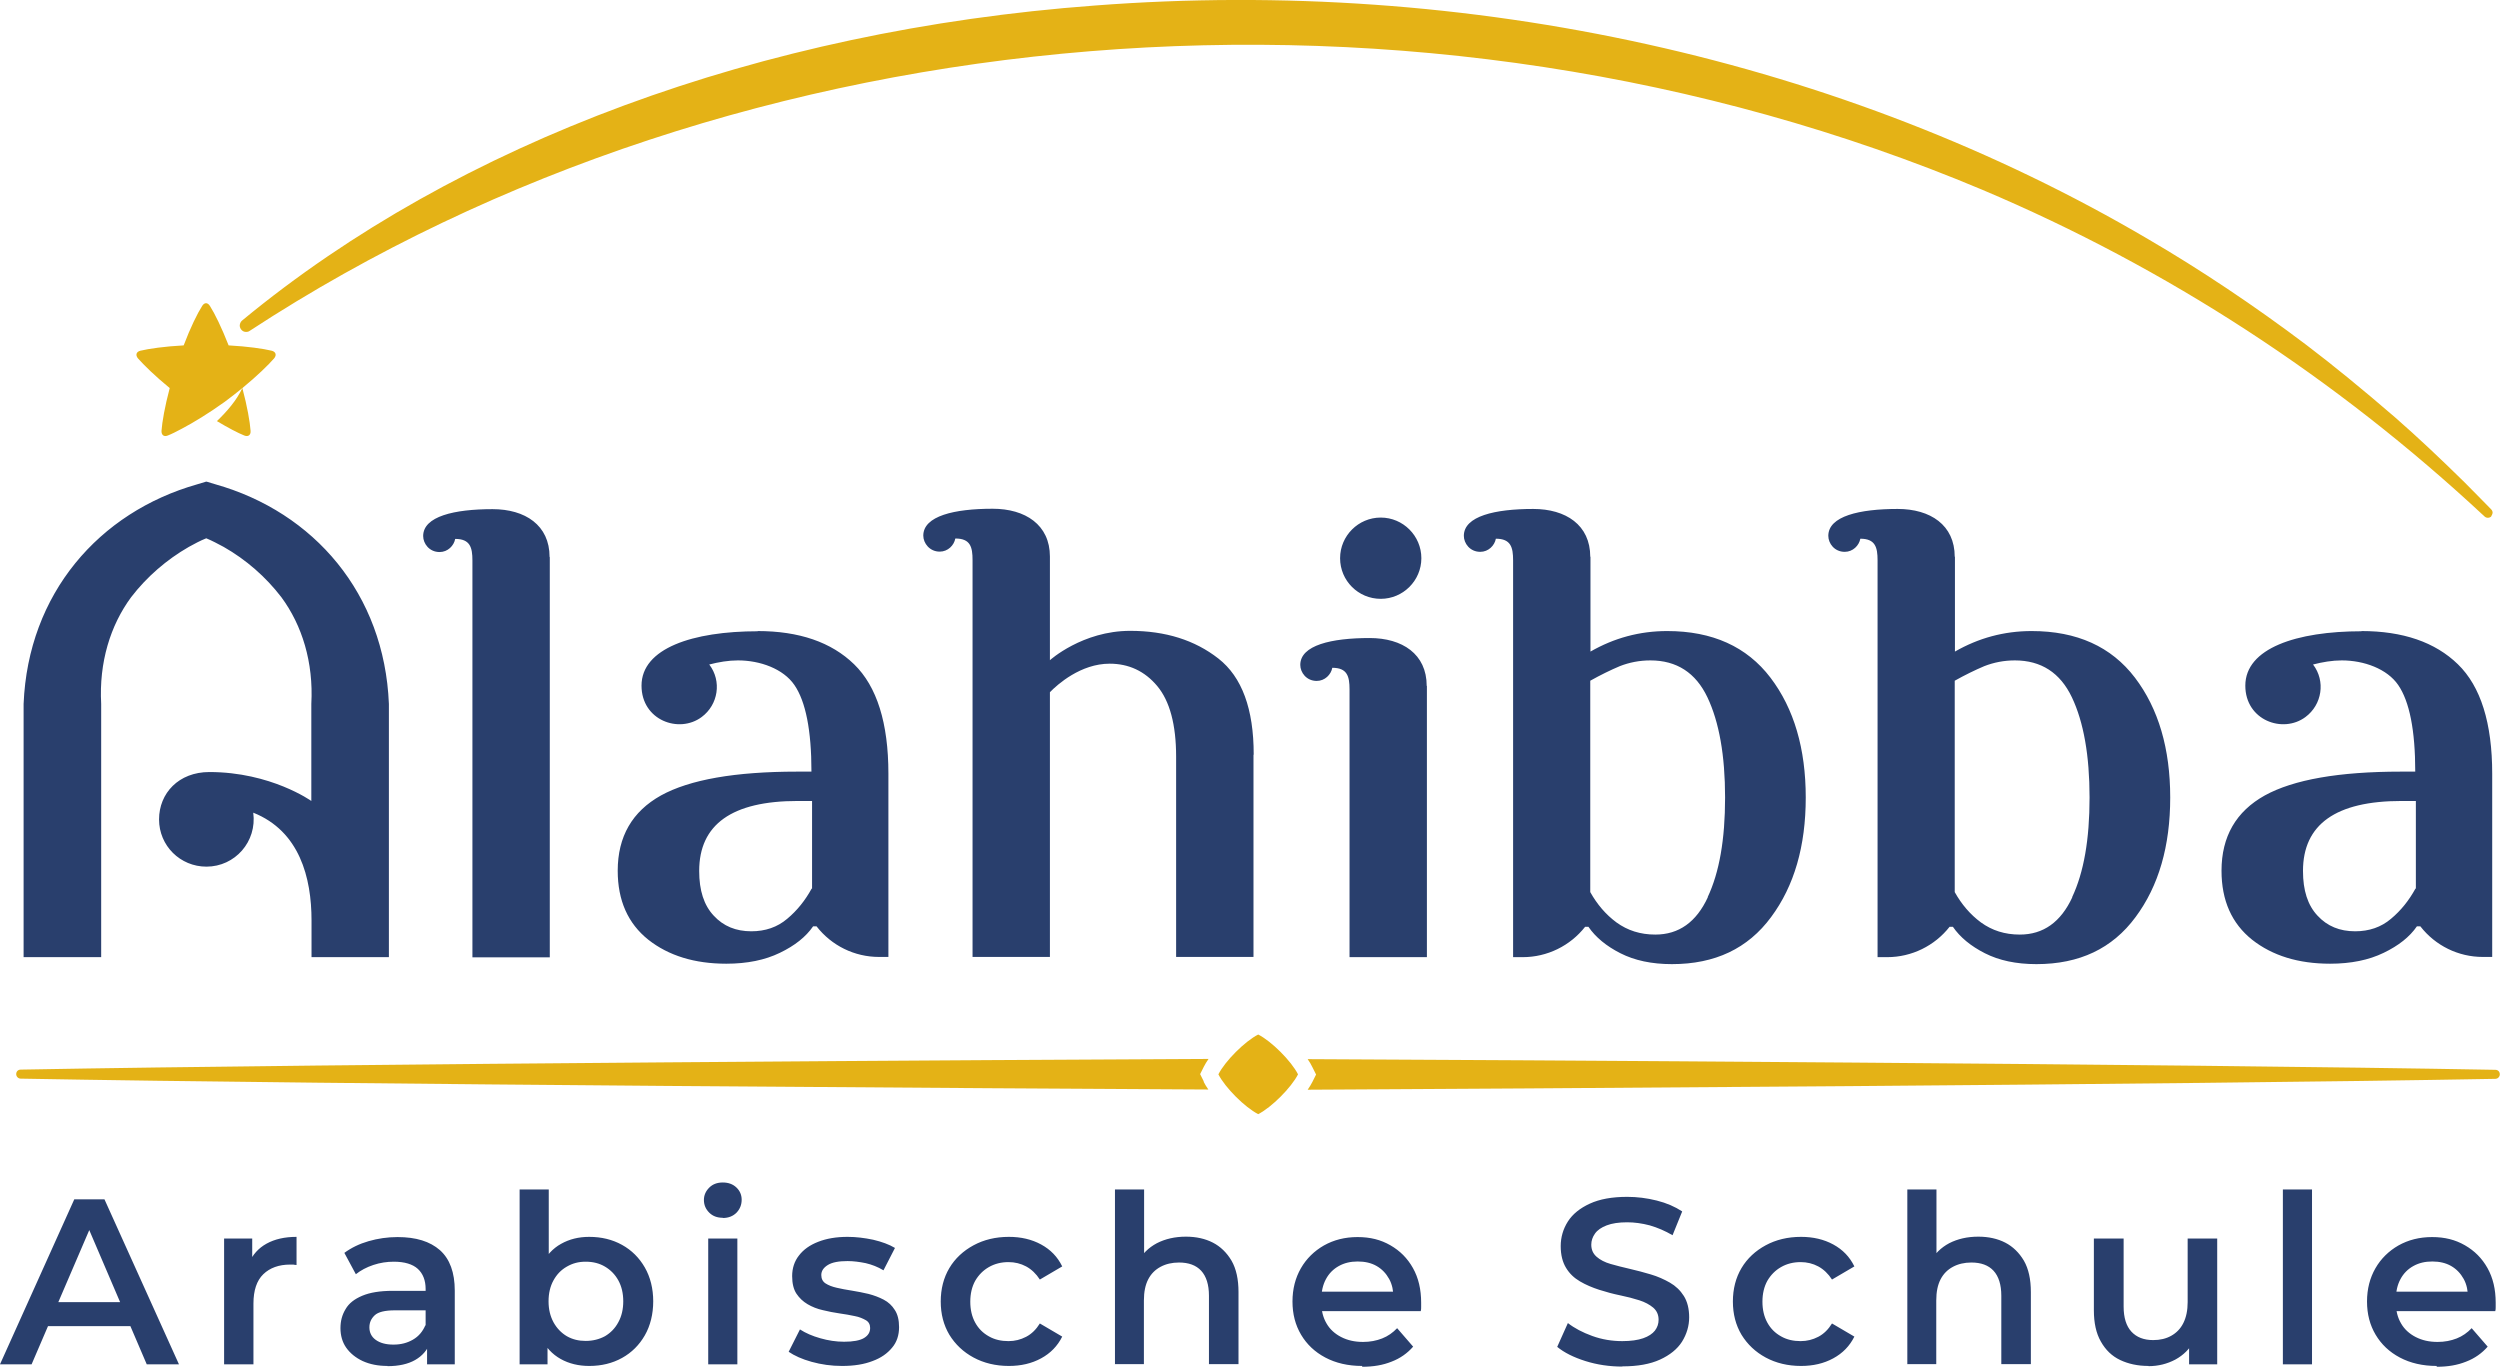 <svg xmlns="http://www.w3.org/2000/svg" id="Layer_2" data-name="Layer 2" viewBox="0 0 121.82 66.59"><defs><style> .cls-1 { fill: #293f6d; } .cls-2 { fill: #e4b216; } </style></defs><g id="Layer_1-2" data-name="Layer 1"><g><path class="cls-1" d="M0,66.48l3.62-8.04h1.47l3.63,8.04h-1.57l-3.1-7.24h.6l-3.11,7.24H0ZM1.66,64.62l.41-1.17h4.33l.4,1.17H1.66ZM10.92,66.48v-6.13h1.37v1.69l-.16-.49c.18-.41.46-.73.86-.95s.88-.33,1.46-.33v1.37c-.05,0-.11-.01-.16-.02-.05,0-.1,0-.15,0-.55,0-.99.16-1.31.47-.32.31-.48.79-.48,1.43v2.96h-1.42ZM18.88,66.56c-.46,0-.86-.08-1.21-.24-.34-.16-.61-.38-.8-.65s-.28-.6-.28-.95.08-.65.25-.93c.16-.28.43-.49.81-.65.38-.16.87-.24,1.49-.24h1.78v.95h-1.68c-.48,0-.81.08-.98.24-.17.16-.26.35-.26.59,0,.25.1.46.31.61.21.15.49.23.86.23s.67-.08.95-.24c.28-.16.48-.4.61-.71l.23.86c-.14.36-.38.64-.73.84-.35.2-.8.3-1.35.3ZM20.81,66.48v-1.25l-.07-.25v-2.17c0-.42-.13-.75-.38-.98s-.65-.35-1.17-.35c-.34,0-.67.05-1,.16-.33.11-.61.26-.85.45l-.56-1.04c.34-.25.73-.44,1.18-.57.45-.13.92-.2,1.41-.2.9,0,1.58.21,2.07.64.48.43.72,1.09.72,1.97v3.59h-1.35ZM25.32,66.48v-8.52h1.42v3.81l-.12,1.63.06,1.63v1.45h-1.37ZM28.71,66.56c-.51,0-.98-.11-1.39-.34-.41-.23-.73-.57-.96-1.04-.23-.47-.34-1.06-.34-1.77s.12-1.31.36-1.77c.24-.46.56-.81.96-1.03.41-.23.86-.34,1.37-.34.6,0,1.13.13,1.6.39.47.26.84.63,1.11,1.1.27.47.41,1.03.41,1.65s-.14,1.19-.41,1.66c-.27.47-.64.84-1.11,1.1-.47.26-1,.39-1.6.39ZM28.54,65.34c.35,0,.66-.08.94-.23.27-.16.49-.38.65-.68.16-.29.24-.63.24-1.02s-.08-.73-.24-1.02c-.16-.29-.38-.51-.65-.67-.27-.16-.58-.24-.94-.24s-.64.08-.92.24c-.28.16-.49.38-.65.67s-.24.63-.24,1.02.08.72.24,1.02c.16.29.38.52.65.68.28.16.58.23.92.23ZM35.22,59.34c-.27,0-.49-.08-.66-.25-.17-.17-.26-.37-.26-.62,0-.23.09-.43.26-.6.17-.17.39-.25.66-.25s.49.08.66.24c.17.16.26.36.26.6s-.08.45-.25.63c-.17.17-.39.26-.67.26ZM34.51,66.48v-6.13h1.42v6.13h-1.42ZM41.03,66.56c-.52,0-1.01-.07-1.48-.2s-.84-.3-1.12-.49l.55-1.09c.28.18.6.32.99.43.38.11.77.17,1.16.17.44,0,.77-.06.97-.18s.3-.28.3-.49c0-.17-.07-.3-.21-.38s-.32-.16-.54-.2c-.22-.05-.47-.09-.74-.13-.27-.04-.54-.09-.82-.16-.27-.06-.52-.16-.74-.29-.22-.13-.4-.3-.54-.51-.14-.21-.21-.5-.21-.86,0-.38.11-.72.33-1,.22-.29.53-.51.94-.67s.88-.24,1.43-.24c.41,0,.82.05,1.25.14.42.1.78.23,1.06.4l-.56,1.09c-.28-.17-.57-.28-.87-.35-.3-.06-.59-.1-.88-.1-.43,0-.75.06-.96.19-.21.13-.32.29-.32.49,0,.18.07.32.21.41s.32.16.54.21.47.1.74.14c.27.04.54.1.81.16.27.07.51.16.74.28.23.12.41.29.54.5.14.21.21.49.21.84,0,.39-.11.73-.34,1-.23.28-.54.5-.95.65-.41.16-.9.24-1.48.24ZM49.16,66.56c-.64,0-1.22-.14-1.72-.41-.5-.27-.89-.64-1.18-1.11-.28-.47-.42-1.01-.42-1.62s.14-1.16.42-1.63c.28-.47.68-.84,1.18-1.11.5-.27,1.07-.41,1.72-.41.59,0,1.11.12,1.57.37.46.25.8.6,1.03,1.07l-1.09.64c-.18-.28-.41-.5-.67-.64s-.55-.21-.86-.21c-.35,0-.67.08-.95.24-.28.16-.5.38-.67.67-.16.29-.24.63-.24,1.02s.08.73.24,1.02c.16.29.38.51.67.67.28.16.6.23.95.23.31,0,.59-.07.86-.21s.49-.36.67-.65l1.09.64c-.23.46-.57.81-1.03,1.06-.46.25-.98.37-1.57.37ZM54.33,66.48v-8.52h1.42v4.05l-.3-.52c.21-.39.51-.69.92-.91.41-.21.88-.32,1.42-.32.5,0,.94.1,1.31.29s.68.49.91.88c.23.4.34.91.34,1.53v3.51h-1.44v-3.33c0-.54-.13-.95-.38-1.22-.25-.27-.61-.4-1.08-.4-.34,0-.64.07-.9.21-.26.14-.46.34-.6.61-.14.27-.21.61-.21,1.03v3.1h-1.42ZM66.37,66.56c-.68,0-1.28-.14-1.79-.41s-.9-.64-1.18-1.11c-.28-.47-.42-1.01-.42-1.62s.14-1.15.41-1.62c.27-.47.65-.84,1.12-1.11.48-.27,1.02-.41,1.64-.41s1.13.13,1.6.4.83.63,1.1,1.11.4,1.04.4,1.69c0,.05,0,.12,0,.2,0,.08,0,.15-.02.21h-5.11v-.95h4.35l-.57.3c0-.34-.06-.65-.21-.92-.15-.27-.35-.48-.61-.63-.26-.15-.57-.22-.92-.22s-.65.07-.92.22c-.27.15-.48.36-.63.64-.15.28-.22.59-.22.95v.23c0,.37.08.69.25.98.16.28.4.5.71.66s.66.24,1.07.24c.34,0,.65-.06.93-.17.28-.11.52-.28.73-.5l.78.9c-.28.32-.63.57-1.05.73-.42.17-.89.25-1.43.25ZM79.05,66.59c-.63,0-1.23-.09-1.8-.27-.57-.18-1.03-.41-1.37-.69l.52-1.16c.32.25.72.46,1.19.63.47.17.96.25,1.46.25.42,0,.76-.05,1.02-.14s.45-.22.57-.37c.12-.16.18-.33.18-.53,0-.25-.09-.44-.26-.59-.18-.15-.4-.27-.68-.36s-.59-.17-.93-.24c-.34-.07-.68-.16-1.02-.27-.34-.11-.65-.24-.94-.41s-.51-.38-.68-.66c-.17-.28-.26-.63-.26-1.06s.12-.84.35-1.2c.23-.36.59-.65,1.07-.87.48-.22,1.08-.33,1.82-.33.48,0,.96.06,1.44.18s.89.3,1.24.53l-.47,1.16c-.36-.21-.73-.37-1.11-.48-.38-.1-.75-.15-1.1-.15-.41,0-.74.05-1,.15-.26.1-.45.23-.57.4s-.18.35-.18.54c0,.25.09.44.26.59.17.15.4.27.68.35.28.08.59.16.94.24.34.08.69.17,1.02.27.34.1.65.24.93.4s.51.38.68.65c.17.27.26.62.26,1.04s-.12.82-.35,1.19c-.23.36-.59.65-1.07.87-.48.22-1.09.33-1.83.33ZM87.76,66.56c-.64,0-1.22-.14-1.72-.41-.5-.27-.89-.64-1.18-1.11-.28-.47-.42-1.01-.42-1.62s.14-1.16.42-1.63c.28-.47.68-.84,1.18-1.11.5-.27,1.07-.41,1.72-.41.59,0,1.11.12,1.57.37.46.25.8.6,1.03,1.07l-1.09.64c-.18-.28-.41-.5-.67-.64s-.55-.21-.86-.21c-.35,0-.67.08-.95.24-.28.16-.5.38-.67.67-.16.29-.24.63-.24,1.02s.08.73.24,1.02c.16.29.38.51.67.67.28.16.6.23.95.23.31,0,.59-.07.86-.21s.49-.36.67-.65l1.09.64c-.23.46-.57.81-1.03,1.06-.46.25-.98.37-1.57.37ZM92.94,66.48v-8.52h1.42v4.05l-.3-.52c.21-.39.51-.69.92-.91.41-.21.88-.32,1.42-.32.5,0,.94.1,1.31.29s.68.49.91.88c.23.4.34.91.34,1.53v3.51h-1.44v-3.33c0-.54-.13-.95-.38-1.22-.25-.27-.61-.4-1.08-.4-.34,0-.64.07-.9.21-.26.14-.46.34-.6.61-.14.27-.21.61-.21,1.03v3.1h-1.42ZM104.69,66.56c-.52,0-.98-.1-1.38-.29s-.71-.49-.94-.9c-.23-.4-.34-.91-.34-1.52v-3.5h1.45v3.32c0,.54.13.95.38,1.22.25.27.6.41,1.06.41.34,0,.63-.07.88-.21.25-.14.45-.34.59-.62.14-.28.21-.62.21-1.02v-3.1h1.44v6.13h-1.37v-1.66l.24.52c-.21.39-.51.69-.91.91-.4.21-.83.32-1.31.32ZM111.24,66.48v-8.52h1.42v8.52h-1.42ZM118.73,66.56c-.68,0-1.28-.14-1.79-.41s-.9-.64-1.18-1.11c-.28-.47-.42-1.01-.42-1.62s.14-1.15.41-1.62c.27-.47.65-.84,1.12-1.11.48-.27,1.02-.41,1.64-.41s1.13.13,1.6.4.83.63,1.1,1.11.4,1.04.4,1.69c0,.05,0,.12,0,.2,0,.08,0,.15-.02.21h-5.11v-.95h4.35l-.57.3c0-.34-.06-.65-.21-.92-.15-.27-.35-.48-.61-.63-.26-.15-.57-.22-.92-.22s-.65.07-.92.22c-.27.15-.48.36-.63.64-.15.28-.22.59-.22.95v.23c0,.37.08.69.25.98.16.28.4.5.71.66s.66.24,1.07.24c.34,0,.65-.06.93-.17.28-.11.52-.28.73-.5l.78.9c-.28.32-.63.57-1.05.73-.42.17-.89.25-1.43.25Z"></path><path class="cls-2" d="M58.65,52.71c.06.12.14.25.23.38-9.16-.05-42-.24-57.87-.53-.13,0-.22-.11-.22-.22,0-.13.09-.22.22-.22,15.88-.29,48.72-.48,57.88-.52-.09.13-.17.26-.23.38l-.18.36.18.36ZM121.6,52.13c-15.81-.29-48.71-.48-57.88-.52.09.13.17.26.23.39l.18.36-.18.36c-.06.12-.14.25-.23.38,9.17-.05,42.07-.24,57.87-.53.13,0,.22-.11.22-.22,0-.13-.09-.22-.22-.22ZM61.31,50.41c-.65.33-1.61,1.29-1.94,1.94.33.65,1.29,1.61,1.94,1.94.65-.33,1.61-1.29,1.94-1.94-.33-.65-1.29-1.61-1.94-1.94Z"></path><g><polygon class="cls-2" points="11.81 18.91 11.81 18.91 11.81 18.91 11.81 18.91"></polygon><path class="cls-2" d="M121.39,25.16s.07-.11.07-.18c0-.06-.03-.12-.07-.16-.17-.18-.35-.35-.52-.53-.26-.26-.52-.53-.78-.79-1.15-1.13-2.28-2.2-3.38-3.16-1.61-1.39-3.02-2.54-4.31-3.52-2.54-1.92-5.21-3.7-7.73-5.17C89.83,2.92,71.59-1.13,53.34.27,37.07,1.48,22.32,6.93,11.82,15.6h0c-.07.05-.11.12-.13.2-.02.08,0,.17.05.24.05.07.12.12.2.13.08.01.17,0,.23-.05C36.12.45,69.26-2.25,96.6,9.25c8.99,3.8,17.22,9.16,24.46,15.91.05.05.11.07.17.07s.12-.02.17-.07ZM12.21,20.99c.02.21-.12.31-.31.23-.3-.12-.78-.37-1.33-.7.48-.46.96-1.01,1.24-1.61.24.9.37,1.66.4,2.08ZM13.24,17.09c-.41-.1-1.18-.21-2.1-.26-.34-.87-.68-1.56-.91-1.92-.11-.18-.27-.18-.38,0-.23.36-.57,1.05-.9,1.92-.93.05-1.69.16-2.11.26-.2.05-.25.21-.12.37.28.32.83.86,1.55,1.45-.24.9-.37,1.66-.4,2.08-.01.21.12.31.31.23.18-.07.42-.19.68-.33.57-.3,1.31-.75,2.09-1.31.31-.23.59-.45.86-.67.72-.59,1.27-1.13,1.55-1.45.13-.16.08-.32-.12-.37Z"></path><path class="cls-1" d="M61.1,36.77h-.02v9.86h-3.77v-9.76c0-1.56-.31-2.71-.92-3.44s-1.39-1.09-2.32-1.09c-1.41,0-2.54,1.01-2.91,1.39v12.9c-.29,0-3.94,0-3.77,0v-19.34c0-.63-.1-1.05-.84-1.05-.06.33-.36.64-.76.64-.49,0-.8-.41-.8-.78,0-.96,1.52-1.31,3.38-1.31,1.59,0,2.79.78,2.79,2.33v5.05s1.58-1.43,3.91-1.43c1.72,0,3.15.45,4.3,1.35,1.15.9,1.72,2.46,1.72,4.67ZM36.93,30.76c-3.18,0-5.67.83-5.67,2.65,0,1.69,1.83,2.35,2.93,1.53.81-.6.99-1.75.37-2.56.46-.12.94-.2,1.4-.2,1.08,0,2.21.41,2.75,1.2.55.8.83,2.21.83,4.22h-.7c-3.02,0-5.23.39-6.63,1.16-1.4.78-2.11,2-2.11,3.67,0,1.45.5,2.57,1.49,3.36.99.78,2.26,1.17,3.8,1.17,1.02,0,1.89-.18,2.61-.53.73-.35,1.27-.78,1.62-1.29h.17c.73.94,1.85,1.49,3.04,1.49h.46v-8.93c0-2.47-.56-4.25-1.67-5.33-1.11-1.08-2.68-1.62-4.71-1.62ZM39.55,43.3h0c-.31.57-.71,1.07-1.19,1.47-.48.41-1.07.61-1.75.61-.75,0-1.36-.25-1.83-.76-.48-.51-.71-1.23-.71-2.18,0-2.27,1.6-3.41,4.8-3.41h.7v4.27ZM65.3,27.2c0-1.09.89-1.98,1.98-1.98s1.98.89,1.98,1.98-.89,1.98-1.98,1.98-1.98-.88-1.98-1.98ZM10.04,23.47l-.43.13c-4.79,1.36-8.24,5.33-8.46,10.7v12.34h3.78v-12.34c-.11-2.03.45-3.83,1.46-5.2.76-.99,1.73-1.83,2.81-2.45.29-.16.55-.3.85-.42.29.12.55.26.85.42,1.09.62,2.05,1.46,2.81,2.45,1.01,1.37,1.57,3.17,1.46,5.2v4.73s-1.97-1.41-4.97-1.41c-1.49,0-2.45,1.03-2.45,2.31s1.03,2.3,2.31,2.3c1.39,0,2.47-1.22,2.28-2.63,2.26.9,2.84,3.17,2.84,5.25v1.79h3.77v-12.34c-.22-5.37-3.65-9.34-8.45-10.7l-.43-.13h-.01ZM83.22,43.72c-.56,1.21-1.41,1.82-2.56,1.82-.73,0-1.35-.2-1.89-.59-.53-.39-.95-.89-1.28-1.48v-10.3c.5-.28.99-.52,1.44-.71.46-.18.96-.28,1.49-.28,1.28,0,2.21.6,2.78,1.8s.86,2.83.86,4.88-.28,3.65-.85,4.86h0ZM77.49,27.13c0-1.55-1.19-2.33-2.78-2.33-1.86,0-3.38.35-3.38,1.31,0,.37.3.78.8.78.4,0,.7-.31.76-.64.73,0,.84.42.84,1.05v19.34h.47c1.19,0,2.31-.55,3.04-1.48h0s.16,0,.16,0c.35.51.87.94,1.56,1.29s1.52.53,2.51.53c2.1,0,3.7-.76,4.83-2.29,1.13-1.52,1.69-3.46,1.69-5.83s-.57-4.33-1.72-5.84c-1.15-1.51-2.83-2.27-5.03-2.27h0c-1.35,0-2.59.34-3.74,1v-4.62ZM26.78,27.14c0-1.55-1.19-2.33-2.78-2.33-1.86,0-3.38.35-3.38,1.31,0,.37.3.78.8.78.4,0,.7-.31.76-.64.73,0,.84.42.84,1.05v19.34h3.77v-19.5ZM69.52,33.42c0-1.55-1.19-2.33-2.78-2.33-1.86,0-3.38.35-3.38,1.31,0,.37.3.78.8.78.4,0,.7-.31.76-.64.73,0,.84.42.84,1.05v13.05h3.77v-13.21ZM100.98,43.72c-.56,1.21-1.41,1.82-2.56,1.82-.73,0-1.35-.2-1.89-.59-.53-.39-.95-.89-1.28-1.48v-10.3c.5-.28.99-.52,1.44-.71.46-.18.96-.28,1.49-.28,1.28,0,2.21.6,2.78,1.8s.86,2.83.86,4.88-.28,3.65-.85,4.86h0ZM95.25,27.13c0-1.55-1.19-2.33-2.78-2.33-1.86,0-3.38.35-3.38,1.31,0,.37.3.78.8.78.4,0,.7-.31.76-.64.73,0,.84.42.84,1.05v19.34h.47c1.19,0,2.31-.55,3.04-1.48h0s.16,0,.16,0c.35.51.87.94,1.56,1.29s1.52.53,2.51.53c2.1,0,3.7-.76,4.83-2.29,1.13-1.52,1.69-3.46,1.69-5.83s-.57-4.33-1.72-5.84c-1.15-1.51-2.83-2.27-5.03-2.27h0c-1.35,0-2.59.34-3.74,1v-4.62ZM115.08,30.76c-3.18,0-5.67.83-5.67,2.65,0,1.69,1.83,2.35,2.93,1.53.81-.6.99-1.75.37-2.56.46-.12.94-.2,1.4-.2,1.08,0,2.21.41,2.75,1.2.55.8.83,2.21.83,4.22h-.7c-3.02,0-5.23.39-6.63,1.16-1.4.78-2.11,2-2.11,3.67,0,1.45.5,2.57,1.49,3.36.99.78,2.26,1.17,3.8,1.17,1.02,0,1.89-.18,2.61-.53.73-.35,1.27-.78,1.62-1.29h.17c.73.94,1.85,1.49,3.04,1.49h.46v-8.93c0-2.47-.56-4.25-1.67-5.33-1.11-1.08-2.68-1.62-4.71-1.62ZM117.7,43.3h0c-.31.57-.71,1.07-1.19,1.47-.48.41-1.07.61-1.75.61-.75,0-1.36-.25-1.83-.76-.48-.51-.71-1.23-.71-2.18,0-2.27,1.6-3.41,4.8-3.41h.7v4.27Z"></path></g></g></g></svg>